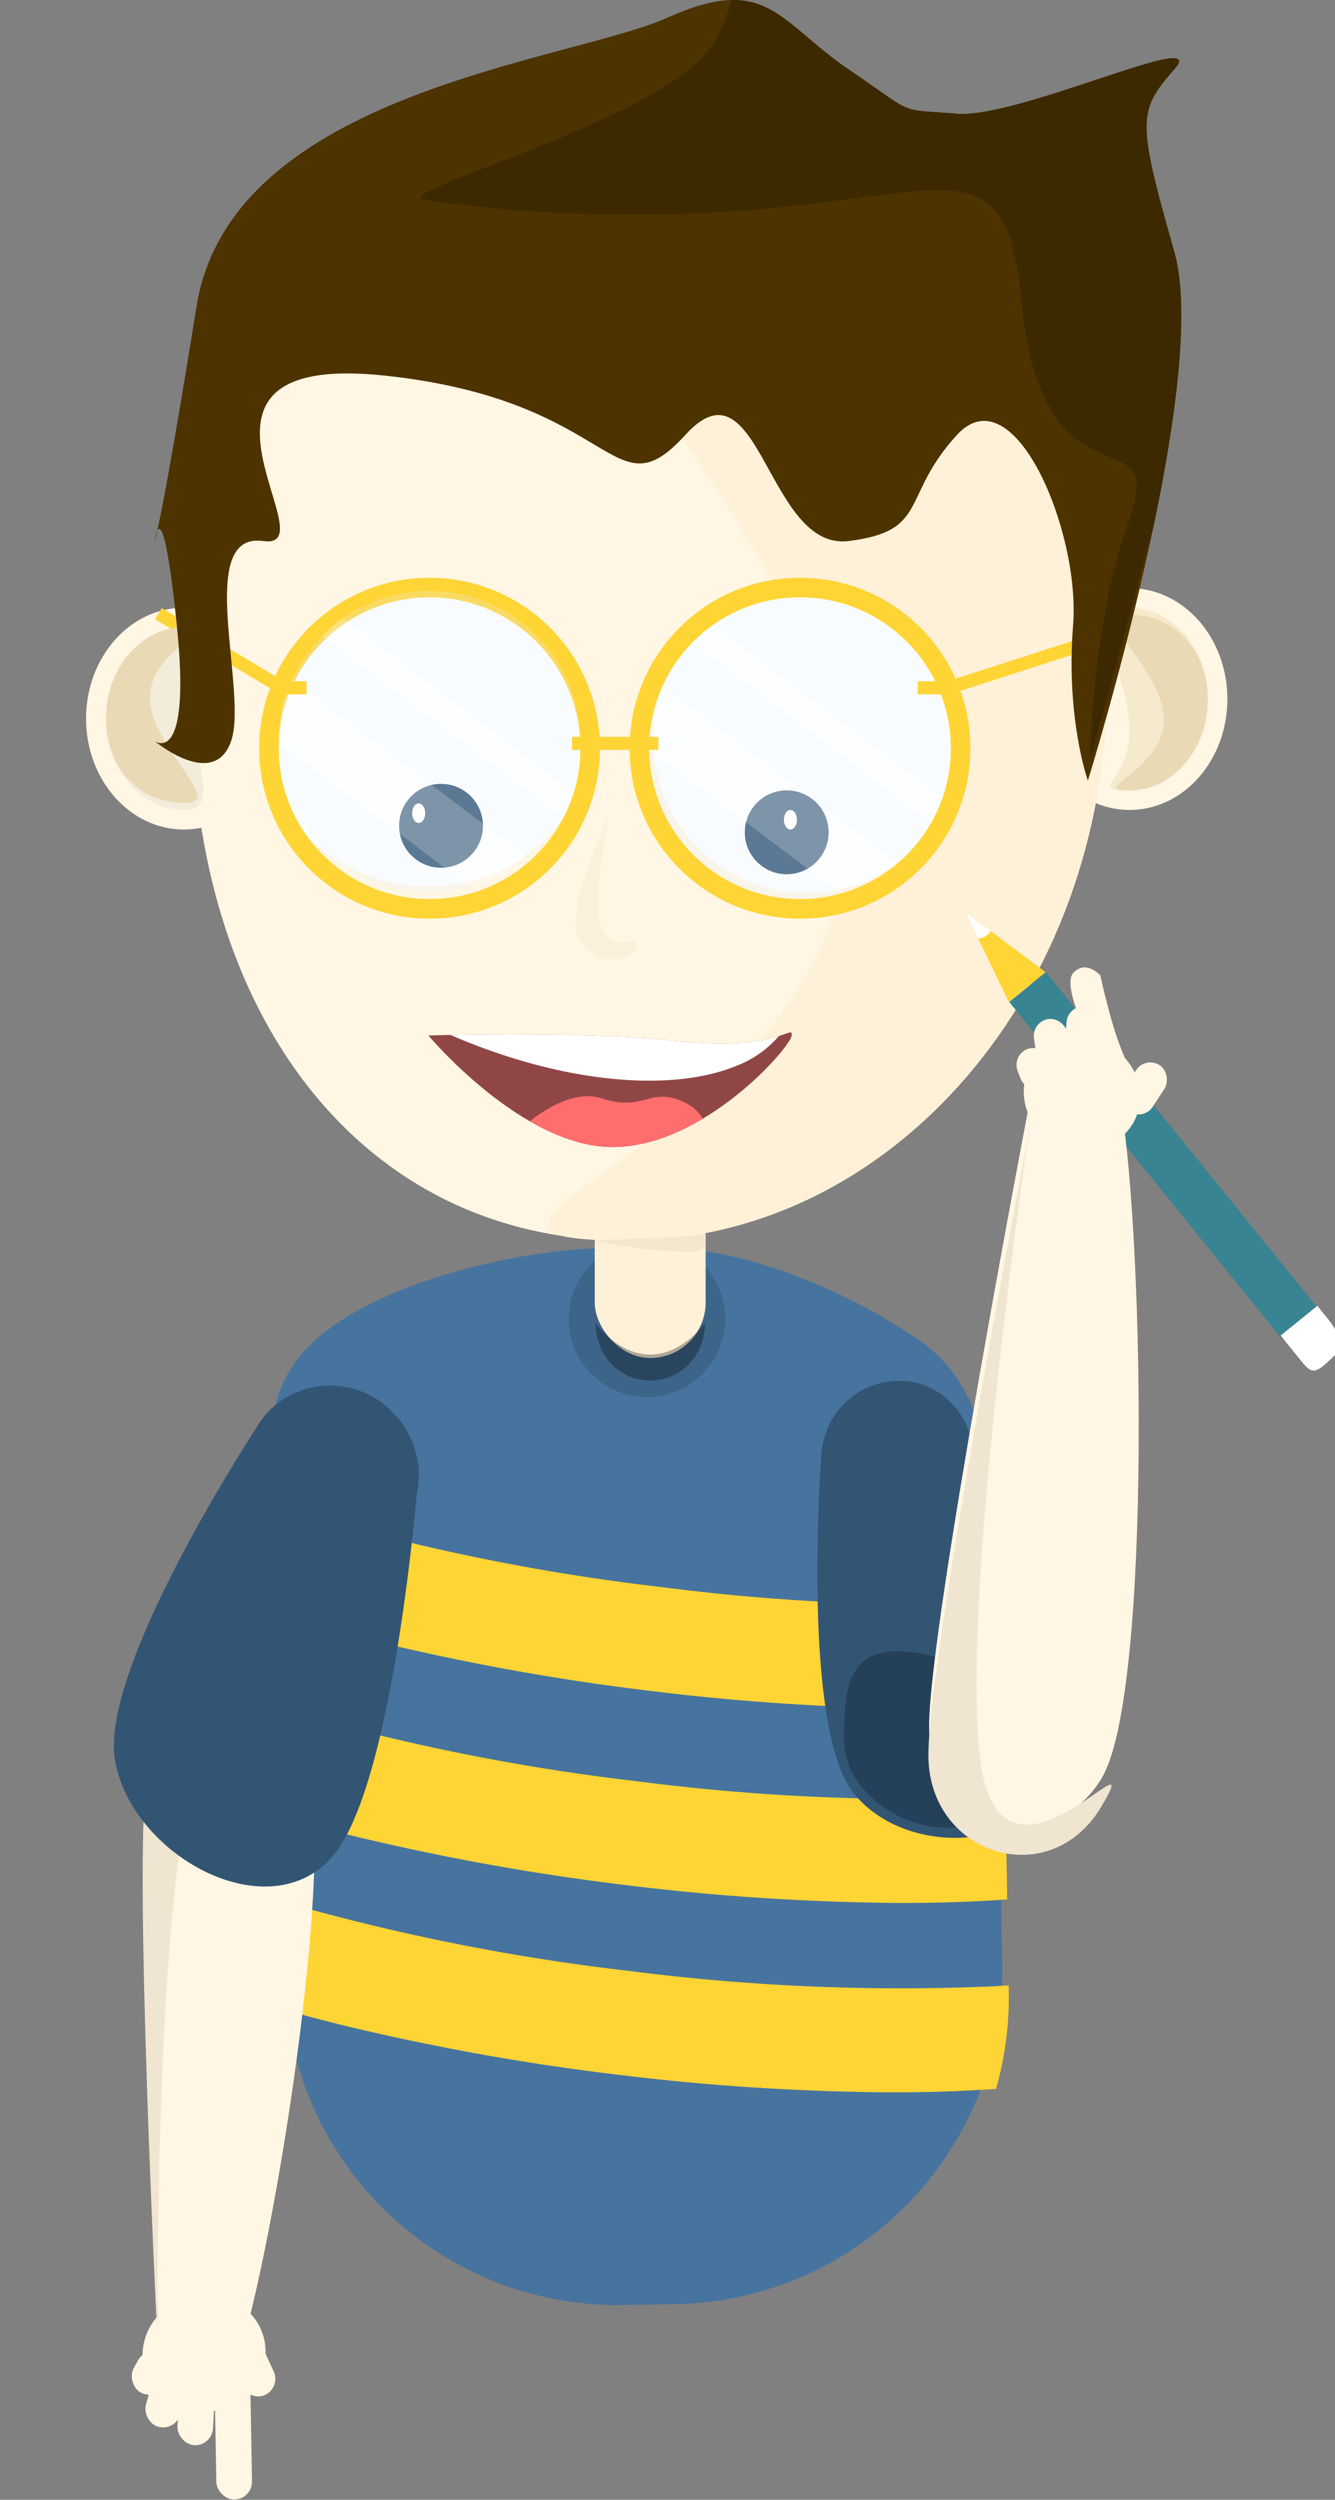 <svg xmlns="http://www.w3.org/2000/svg" xmlns:xlink="http://www.w3.org/1999/xlink" viewBox="0 0 204.692 383.156">
  <rect x="0" y="0" width="204.692" height="383.156" fill="#808080" stroke="none"/>
  <defs>
    <style>
      .cls-1 {
        fill: #46749e;
      }

      .cls-2 {
        fill: #e6f3ff;
        opacity: 0.5;
      }

      .cls-3 {
        opacity: 0.13;
      }

      .cls-4 {
        fill: #fef1d7;
      }

      .cls-5 {
        fill: #fff6e3;
      }

      .cls-16, .cls-6 {
        fill: #fff;
      }

      .cls-7 {
        fill: #335574;
      }

      .cls-8 {
        opacity: 0.31;
      }

      .cls-9 {
        clip-path: url(#clip-path);
      }

      .cls-10 {
        fill: #ffd435;
      }

      .cls-11 {
        fill: #f6eacc;
      }

      .cls-12 {
        fill: #f3ecdb;
      }

      .cls-13, .cls-17, .cls-29 {
        fill: none;
      }

      .cls-13, .cls-17 {
        stroke: #ffd435;
      }

      .cls-13 {
        stroke-width: 3px;
      }

      .cls-14 {
        opacity: 0.45;
      }

      .cls-15 {
        clip-path: url(#clip-path-2);
      }

      .cls-16 {
        opacity: 0.67;
      }

      .cls-17 {
        stroke-width: 2px;
      }

      .cls-18 {
        fill: #ead9b5;
      }

      .cls-19 {
        fill: #254059;
      }

      .cls-20 {
        fill: #388492;
      }

      .cls-21 {
        fill: #f0e5d0;
      }

      .cls-22 {
        fill: #4d3300;
      }

      .cls-23 {
        fill: #914646;
      }

      .cls-24 {
        fill: #ff6d6d;
      }

      .cls-25 {
        fill: #3d2900;
      }

      .cls-26 {
        opacity: 0.05;
      }

      .cls-27 {
        fill: #d8bb80;
        opacity: 0.1;
      }

      .cls-28 {
        stroke: none;
      }
    </style>
    <clipPath id="clip-path">
      <path id="Path_53" data-name="Path 53" class="cls-1" d="M51,0h8c9.295,0,20.83,4.668,28.549,9.137,1.8,1.043,20.568-7.928,22.451-6.5,11.915,9.053,0,31.752,0,48.359v60a51,51,0,0,1-51,51H51A51,51,0,0,1,0,111V51A51,51,0,0,1,51,0Z" transform="matrix(1, -0.017, 0.017, 1, 19590.596, -344.982)"/>
    </clipPath>
    <clipPath id="clip-path-2">
      <ellipse id="Ellipse_37" data-name="Ellipse 37" class="cls-2" cx="23.124" cy="23.124" rx="23.124" ry="23.124"/>
    </clipPath>
  </defs>
  <g id="Group_143" data-name="Group 143" transform="translate(-16882.807 2808.144)">
    <path id="Path_50" data-name="Path 50" class="cls-1" d="M51,0h8c9.295,0,25.039,4.393,40.017,15.037s9.864,36.6,11.747,38.029C122.679,62.119,110,34.393,110,51v60a51,51,0,0,1-51,51H51A51,51,0,0,1,0,111V51C0,37.452-4.168,24.279,4.663,14.922,13.749,5.292,36.382,0,51,0Z" transform="matrix(1, -0.017, 0.017, 1, 16924.596, -2615.981)"/>
    <circle id="Ellipse_41" data-name="Ellipse 41" class="cls-3" cx="12" cy="12" r="12" transform="translate(16970 -2618)"/>
    <rect id="Rectangle_83" data-name="Rectangle 83" class="cls-4" width="17" height="51" rx="8.5" transform="translate(16974 -2651)"/>
    <path id="Path_70" data-name="Path 70" class="cls-5" d="M75.235,0c40.689,0,73.675,38.313,73.675,85.574s-32.985,85.574-73.675,85.574S8.6,136.439,8.6,89.177,34.546,0,75.235,0Z" transform="translate(16903.643 -2789.148)"/>
    <ellipse id="Ellipse_69" data-name="Ellipse 69" class="cls-5" cx="15" cy="17" rx="15" ry="17" transform="translate(17041 -2718)"/>
    <path id="Path_78" data-name="Path 78" class="cls-4" d="M80.642,2.264c40.689,0,75.534,36.16,75.534,83.421S123.191,171.259,82.5,171.259s34.087-16.6,34.087-63.862S39.953,2.264,80.642,2.264Z" transform="translate(16896.377 -2789.259)"/>
    <ellipse id="Ellipse_30" data-name="Ellipse 30" class="cls-6" cx="24.429" cy="22.429" rx="24.429" ry="22.429" transform="translate(16924 -2717.143)"/>
    <ellipse id="Ellipse_36" data-name="Ellipse 36" class="cls-6" cx="23.429" cy="23.429" rx="23.429" ry="23.429" transform="translate(16983.002 -2718.143)"/>
    <ellipse id="Ellipse_33" data-name="Ellipse 33" class="cls-7" cx="6.429" cy="6.429" rx="6.429" ry="6.429" transform="translate(16997.002 -2687)"/>
    <ellipse id="Ellipse_34" data-name="Ellipse 34" class="cls-7" cx="6.429" cy="6.429" rx="6.429" ry="6.429" transform="translate(16944 -2688)"/>
    <path id="Path_51" data-name="Path 51" class="cls-8" d="M16.91,58.627c0,4.694-3.413,8.811-8.41,8.811S.109,63.321.109,58.627c0,0,3.393,4.848,8.391,4.848S16.91,58.627,16.91,58.627Z" transform="translate(16974 -2664)"/>
    <g id="Mask_Group_6" data-name="Mask Group 6" class="cls-9" transform="translate(-2665 -2267)">
      <g id="Group_23" data-name="Group 23">
        <path id="Subtraction_3" data-name="Subtraction 3" class="cls-10" d="M96.5,64a360.934,360.934,0,0,1-37.562-1.886A227.143,227.143,0,0,1,28.264,56.97c-8.862-2.2-15.82-4.771-20.681-7.629C2.551,46.383,0,43.24,0,40c0-2.744,1.847-5.436,5.491-8,6.588,4.636,18.592,8.611,34.715,11.5A327.214,327.214,0,0,0,96.5,48a327.214,327.214,0,0,0,56.294-4.5c16.123-2.885,28.128-6.86,34.715-11.5,3.644,2.564,5.491,5.256,5.491,8,0,3.24-2.551,6.383-7.583,9.342-4.86,2.858-11.818,5.425-20.681,7.629a227.14,227.14,0,0,1-30.674,5.143A360.935,360.935,0,0,1,96.5,64Z" transform="translate(19559.172 -357.305) rotate(7)"/>
        <path id="Subtraction_4" data-name="Subtraction 4" class="cls-10" d="M96.5,64a360.934,360.934,0,0,1-37.562-1.886A227.143,227.143,0,0,1,28.264,56.97c-8.862-2.2-15.82-4.771-20.681-7.629C2.551,46.383,0,43.24,0,40c0-2.744,1.847-5.436,5.491-8,6.588,4.636,18.592,8.611,34.715,11.5A327.214,327.214,0,0,0,96.5,48a327.214,327.214,0,0,0,56.294-4.5c16.123-2.885,28.128-6.86,34.715-11.5,3.644,2.564,5.491,5.256,5.491,8,0,3.24-2.551,6.383-7.583,9.342-4.86,2.858-11.818,5.425-20.681,7.629a227.14,227.14,0,0,1-30.674,5.143A360.935,360.935,0,0,1,96.5,64Z" transform="translate(19555.516 -327.528) rotate(7)"/>
        <path id="Subtraction_5" data-name="Subtraction 5" class="cls-10" d="M96.5,64a360.934,360.934,0,0,1-37.562-1.886A227.143,227.143,0,0,1,28.264,56.97c-8.862-2.2-15.82-4.771-20.681-7.629C2.551,46.383,0,43.24,0,40c0-2.744,1.847-5.436,5.491-8,6.588,4.636,18.592,8.611,34.715,11.5A327.214,327.214,0,0,0,96.5,48a327.214,327.214,0,0,0,56.294-4.5c16.123-2.885,28.128-6.86,34.715-11.5,3.644,2.564,5.491,5.256,5.491,8,0,3.24-2.551,6.383-7.583,9.342-4.86,2.858-11.818,5.425-20.681,7.629a227.14,227.14,0,0,1-30.674,5.143A360.935,360.935,0,0,1,96.5,64Z" transform="translate(19553.967 -298.501) rotate(7)"/>
      </g>
    </g>
    <ellipse id="Ellipse_68" data-name="Ellipse 68" class="cls-5" cx="15" cy="17" rx="15" ry="17" transform="translate(16896 -2715)"/>
    <path id="Path_74" data-name="Path 74" class="cls-11" d="M12,0c6.627,0,12,6.268,12,14S18.627,28,12,28s0-1.376,0-9.108S5.373,0,12,0Z" transform="translate(17044 -2715)"/>
    <path id="Path_77" data-name="Path 77" class="cls-12" d="M12,0c6.627,0,12,6.268,12,14S18.627,28,12,28s0-1.376,0-9.108S5.373,0,12,0Z" transform="translate(16923.055 -2684) rotate(180)"/>
    <g id="Group_105" data-name="Group 105" transform="translate(0 3)">
      <g id="Ellipse_173" data-name="Ellipse 173" class="cls-13" transform="translate(16925.547 -2719.585)">
        <ellipse class="cls-28" cx="23.124" cy="23.124" rx="23.124" ry="23.124"/>
        <ellipse class="cls-29" cx="23.124" cy="23.124" rx="24.624" ry="24.624"/>
      </g>
      <g id="Ellipse_174" data-name="Ellipse 174" class="cls-13" transform="translate(16982.346 -2719.585)">
        <ellipse class="cls-28" cx="23.124" cy="23.124" rx="23.124" ry="23.124"/>
        <ellipse class="cls-29" cx="23.124" cy="23.124" rx="24.624" ry="24.624"/>
      </g>
      <g id="Group_103" data-name="Group 103" class="cls-14" transform="translate(16982.346 -2719.585)">
        <ellipse id="Ellipse_35" data-name="Ellipse 35" class="cls-2" cx="23.124" cy="23.124" rx="23.124" ry="23.124" transform="translate(0 0)"/>
        <g id="Mask_Group_4" data-name="Mask Group 4" class="cls-15" transform="translate(0 0)">
          <g id="Group_19" data-name="Group 19" transform="translate(-13.108 -4.442)">
            <rect id="Rectangle_79" data-name="Rectangle 79" class="cls-16" width="65.721" height="8.925" transform="matrix(0.799, 0.602, -0.602, 0.799, 5.371, 10.717)"/>
            <rect id="Rectangle_80" data-name="Rectangle 80" class="cls-16" width="65.721" height="4.057" transform="matrix(0.799, 0.602, -0.602, 0.799, 11.366, 0)"/>
          </g>
        </g>
      </g>
      <g id="Group_104" data-name="Group 104" class="cls-14" transform="translate(16925.547 -2720.585)">
        <ellipse id="Ellipse_31" data-name="Ellipse 31" class="cls-2" cx="23.124" cy="23.124" rx="23.124" ry="23.124" transform="translate(0 0)"/>
        <g id="Mask_Group_5" data-name="Mask Group 5" class="cls-15" transform="translate(0 0)">
          <g id="Group_20" data-name="Group 20" transform="translate(-13.108 -4.442)">
            <rect id="Rectangle_81" data-name="Rectangle 81" class="cls-16" width="65.721" height="8.925" transform="matrix(0.799, 0.602, -0.602, 0.799, 5.371, 10.717)"/>
            <rect id="Rectangle_82" data-name="Rectangle 82" class="cls-16" width="65.721" height="4.057" transform="matrix(0.799, 0.602, -0.602, 0.799, 11.366, 0)"/>
          </g>
        </g>
      </g>
      <line id="Line_15" data-name="Line 15" class="cls-17" x2="13.252" transform="translate(16970.512 -2697.205)"/>
      <line id="Line_16" data-name="Line 16" class="cls-17" x2="3.786" transform="translate(17023.521 -2705.724)"/>
      <line id="Line_17" data-name="Line 17" class="cls-17" x2="3.786" transform="translate(16926.02 -2705.724)"/>
      <line id="Line_18" data-name="Line 18" class="cls-17" x2="18.932" y2="11.359" transform="translate(16907.09 -2717.083)"/>
      <line id="Line_19" data-name="Line 19" class="cls-17" y1="9.466" x2="29.345" transform="translate(17028.254 -2715.19)"/>
    </g>
    <path id="Path_75" data-name="Path 75" class="cls-18" d="M12,1.045c6.627,0,12,5.223,12,12.955S18.627,28,12,28s5.248-3.065,5.248-10.8S5.373,1.045,12,1.045Z" transform="translate(17044 -2715)"/>
    <path id="Path_76" data-name="Path 76" class="cls-18" d="M12,1.045c6.627,0,12,5.223,12,12.955S18.627,28,12,28s5.248-3.065,5.248-10.8S5.373,1.045,12,1.045Z" transform="translate(16923.055 -2684) rotate(180)"/>
    <path id="Union_5" data-name="Union 5" class="cls-7" d="M69.545,17.123C76.693,7.48,112.289.136,117.756-.943a12.575,12.575,0,0,1,2.9-.336,11.881,11.881,0,0,1,12.1,11.649,11.365,11.365,0,0,1-3.1,7.781l.018.031-.2.157a12.077,12.077,0,0,1-2.567,2c-8.433,6.5-33.941,25.441-45.278,25.992-.23.011-.456.017-.682.017C67.742,46.349,61.928,27.4,69.545,17.123Z" transform="matrix(0.259, -0.966, 0.966, 0.259, 16979.107, -2470.594)"/>
    <path id="Path_140" data-name="Path 140" class="cls-19" d="M6.42-.049c7.732,0,22.59,6.093,22.59,13.549S21.732,27,14,27-1.777,20.956-1.777,13.5-1.312-.049,6.42-.049Z" transform="translate(17014 -2555)"/>
    <g id="Group_52" data-name="Group 52" transform="matrix(0.921, 0.391, -0.391, 0.921, 361.897, -6856.582)">
      <g id="Group_85" data-name="Group 85" transform="translate(11410.814 13805.226) rotate(-62)">
        <rect id="Rectangle_162" data-name="Rectangle 162" class="cls-20" width="7.244" height="66.366" transform="translate(17142.203 -2804.677)"/>
        <path id="Path_143" data-name="Path 143" class="cls-10" d="M3.492-7.24,7.244,7.655H0Z" transform="translate(17142.152 -2812.364)"/>
        <path id="Path_148" data-name="Path 148" class="cls-6" d="M0,0H7.244L7.219,1.382a20.04,20.04,0,0,1-.434,5.024c-.465,1.536-1.428,1.12-1.428,1.12s-2.729.2-3.123.2C.235,7.728,0,7.085,0,5.085Z" transform="translate(17142.373 -2738.79)"/>
        <path id="Intersection_25" data-name="Intersection 25" class="cls-6" d="M0,4.378,1.026,0,2.217,4.729a2.47,2.47,0,0,1-.76.119A2.513,2.513,0,0,1,0,4.378Z" transform="translate(17144.619 -2819.604)"/>
        <rect id="Rectangle_164" data-name="Rectangle 164" class="cls-10" width="7.244" height="1.339" transform="translate(17144 -2723.319)"/>
      </g>
      <path id="Path_139" data-name="Path 139" class="cls-5" d="M17119.709-2660.409s7.676-20.393,13.336-3.4,14.982,90.99,8.516,104.945-25.529,10.086-27.146-5.083S17119.709-2660.409,17119.709-2660.409Z" transform="translate(1397.301 4915.481) rotate(-17)"/>
      <ellipse id="Ellipse_138" data-name="Ellipse 138" class="cls-5" cx="9" cy="8.5" rx="9" ry="8.5" transform="translate(16989 -2647)"/>
      <path id="Path_142" data-name="Path 142" class="cls-5" d="M2.6,0A2.6,2.6,0,0,1,5.2,2.6s8.194,7.705,7.037,10.315S8.2,13.9,8.2,13.9s-2.355-3.845-4.4-6.67A47.129,47.129,0,0,0,0,2.6,2.6,2.6,0,0,1,2.6,0Z" transform="translate(17002.613 -2643.061) rotate(176)"/>
      <rect id="Rectangle_158" data-name="Rectangle 158" class="cls-5" width="5.2" height="10.201" rx="2.6" transform="matrix(-0.951, 0.309, -0.309, -0.951, 16998.781, -2642.161)"/>
      <rect id="Rectangle_159" data-name="Rectangle 159" class="cls-5" width="5.2" height="7.801" rx="2.6" transform="translate(16995.006 -2641.75) rotate(149)"/>
      <rect id="Rectangle_160" data-name="Rectangle 160" class="cls-5" width="5.2" height="6.501" rx="2.6" transform="matrix(-0.719, 0.695, -0.695, -0.719, 16993.973, -2638.741)"/>
      <rect id="Rectangle_161" data-name="Rectangle 161" class="cls-5" width="5.2" height="8.501" rx="2.6" transform="translate(17008.283 -2638.424) rotate(-170)"/>
    </g>
    <path id="Path_141" data-name="Path 141" class="cls-21" d="M17119.709-2660.409s-2.943,70.245,2.52,95.63,25.8-8.045,19.332,5.91-25.529,10.086-27.146-5.083S17119.709-2660.409,17119.709-2660.409Z" transform="matrix(0.995, 0.105, -0.105, 0.995, -272.903, -1784.968)"/>
    <path id="Path_145" data-name="Path 145" class="cls-22" d="M16906.527-2725.216s1.115-9.086,3.387,12.872-3.387,17.794-3.387,17.794,9.064,7.572,11.715,0-5.678-32.181,4.922-30.666-17.416-29.152,18.551-25.366,34.832,21.58,46.189,9.086,12.5,17.794,24.988,16.28,7.949-6.815,16.656-16.28,18.928,14.765,17.793,29.152,2.271,23.851,2.271,23.851,18.932-60.954,13.252-81.019-5.678-21.579,0-28.016-23.852,7.572-33.316,6.814-6.053.379-16.656-6.814-12.494-14.766-27.639-7.951-67.012,11.357-72.312,44.3S16906.527-2725.216,16906.527-2725.216Z"/>
    <g id="Group_79" data-name="Group 79" transform="translate(5.502 8.19)">
      <g id="Group_78" data-name="Group 78" transform="matrix(0.966, -0.259, 0.259, 0.966, 16870.131, -2546.432)">
        <path id="Path_139-2" data-name="Path 139" class="cls-5" d="M4.9,97.371s6.783,18.023,11.786,3.009S29.925,19.965,24.209,7.632,1.647-1.282.218,12.124,4.9,97.371,4.9,97.371Z" transform="translate(31.094 0) rotate(17)"/>
        <ellipse id="Ellipse_138-2" data-name="Ellipse 138" class="cls-5" cx="9.465" cy="8.94" rx="9.465" ry="8.94" transform="translate(4.172 88.716)"/>
        <rect id="Rectangle_158-2" data-name="Rectangle 158" class="cls-5" width="5.469" height="10.729" rx="2.734" transform="matrix(-0.951, -0.309, 0.309, -0.951, 11.143, 111.709)"/>
        <rect id="Rectangle_174" data-name="Rectangle 174" class="cls-5" width="5.469" height="20.25" rx="2.734" transform="translate(14.988 121.166) rotate(-166)"/>
        <rect id="Rectangle_159-2" data-name="Rectangle 159" class="cls-5" width="5.469" height="8.204" rx="2.735" transform="translate(6.263 108.106) rotate(-149)"/>
        <rect id="Rectangle_160-2" data-name="Rectangle 160" class="cls-5" width="5.469" height="6.837" rx="2.735" transform="matrix(-0.719, -0.695, 0.695, -0.719, 4.652, 102.827)"/>
        <rect id="Rectangle_161-2" data-name="Rectangle 161" class="cls-5" width="5.469" height="8.94" rx="2.735" transform="translate(23.705 105.763) rotate(170)"/>
      </g>
      <path id="Path_160" data-name="Path 160" class="cls-21" d="M4.9,97.371S2.3,35.29,7.124,12.855s22.8,7.11,17.085-5.223S1.647-1.282.218,12.124,4.9,97.371,4.9,97.371Z" transform="translate(16899.938 -2555.333) rotate(2)"/>
    </g>
    <path id="Union_31" data-name="Union 31" class="cls-7" d="M69.8,20.057C77.481,8.876,115.739.361,121.615-.89a12.577,12.577,0,0,1,3.112-.389,13.263,13.263,0,0,1,13.006,13.505,13.75,13.75,0,0,1-3.327,9.022l.019.036-.212.182a13.169,13.169,0,0,1-2.759,2.322c-9.064,7.531-36.48,29.5-48.664,30.135-.247.013-.491.019-.733.019C67.861,53.941,61.612,31.972,69.8,20.057Z" transform="translate(16836.934 -2502.971) rotate(-45)"/>
    <g id="Group_84" data-name="Group 84" transform="translate(2395.139 6425.549) rotate(-23)">
      <path id="Path_134" data-name="Path 134" class="cls-23" d="M28.541,0C44.3,0,45.9-4.569,45.9-2.681S34.231,15.737,20.384,17.192-9.485,3.141-9.485,3.141,12.778,0,28.541,0Z" transform="translate(16952.133 -2665.256) rotate(29)"/>
      <path id="Intersection_30" data-name="Intersection 30" class="cls-6" d="M10032.9-5166.266q-1.938-1.825-3.741-3.725c6.372,2.542,21.11,8.617,31.644,14.453,7.768,4.306,12.306,5.164,14.624,5.387a16.157,16.157,0,0,1-7.52,1.656C10058.217-5148.493,10045.074-5154.8,10032.9-5166.266Z" transform="translate(6916.298 2504.117)"/>
      <path id="Intersection_31" data-name="Intersection 31" class="cls-24" d="M10008.213-5179.745c-4-1.7-7.38-4.94-10.143-8.6,3.528-.943,8.5-1.568,11.551,1.1,5.118,4.48,7.518,1.121,11.357,5.44a6.335,6.335,0,0,1,1.664,3.464,36.6,36.6,0,0,1-4.954.352A24.219,24.219,0,0,1,10008.213-5179.745Z" transform="translate(6953.412 2539.408)"/>
    </g>
    <path id="Intersection_27" data-name="Intersection 27" class="cls-25" d="M-1017.318-5096.659c5.95-16.764-13.249.27-16.495-33.259-2.015-20.819-8.3-18.08-30.45-15.34a228.036,228.036,0,0,1-60.946-.344c-6.9-.91,35.727-12.049,43.535-23.254a17.64,17.64,0,0,0,3.316-7.419c7.1-.166,10.189,5.326,17.982,10.612,10.6,7.194,7.192,6.058,16.656,6.815,3.969.317,11.466-1.963,18.417-4.241,9.622-3.155,18.2-6.312,14.9-2.574-5.677,6.437-5.68,7.95,0,28.016,2.515,8.885.2,25.79-3.152,41.867-5.307,19.816-9.712,35.9-9.712,35.9S-1023.268-5079.895-1017.318-5096.659Z" transform="translate(18073.27 2368.136)"/>
    <ellipse id="Ellipse_150" data-name="Ellipse 150" class="cls-6" cx="1" cy="1.5" rx="1" ry="1.5" transform="translate(17003.002 -2684)"/>
    <ellipse id="Ellipse_151" data-name="Ellipse 151" class="cls-6" cx="1" cy="1.5" rx="1" ry="1.5" transform="translate(16946.002 -2685)"/>
    <path id="Path_171" data-name="Path 171" class="cls-26" d="M16974-2618s8.715-.374,12.965-.615,4.607-.949,4.045-.351,1.145,2.85-2.879,2.692A70.77,70.77,0,0,1,16974-2618Z"/>
    <path id="Path_172" data-name="Path 172" class="cls-27" d="M16980.521-2647.591c.129-1.088-4.6,1.716-5.7-3.109s1.295-16.19,1.295-16.19-6.023,12.661-4.922,17.486S16980.068-2643.7,16980.521-2647.591Z" transform="translate(0 -16)"/>
  </g>
</svg>
